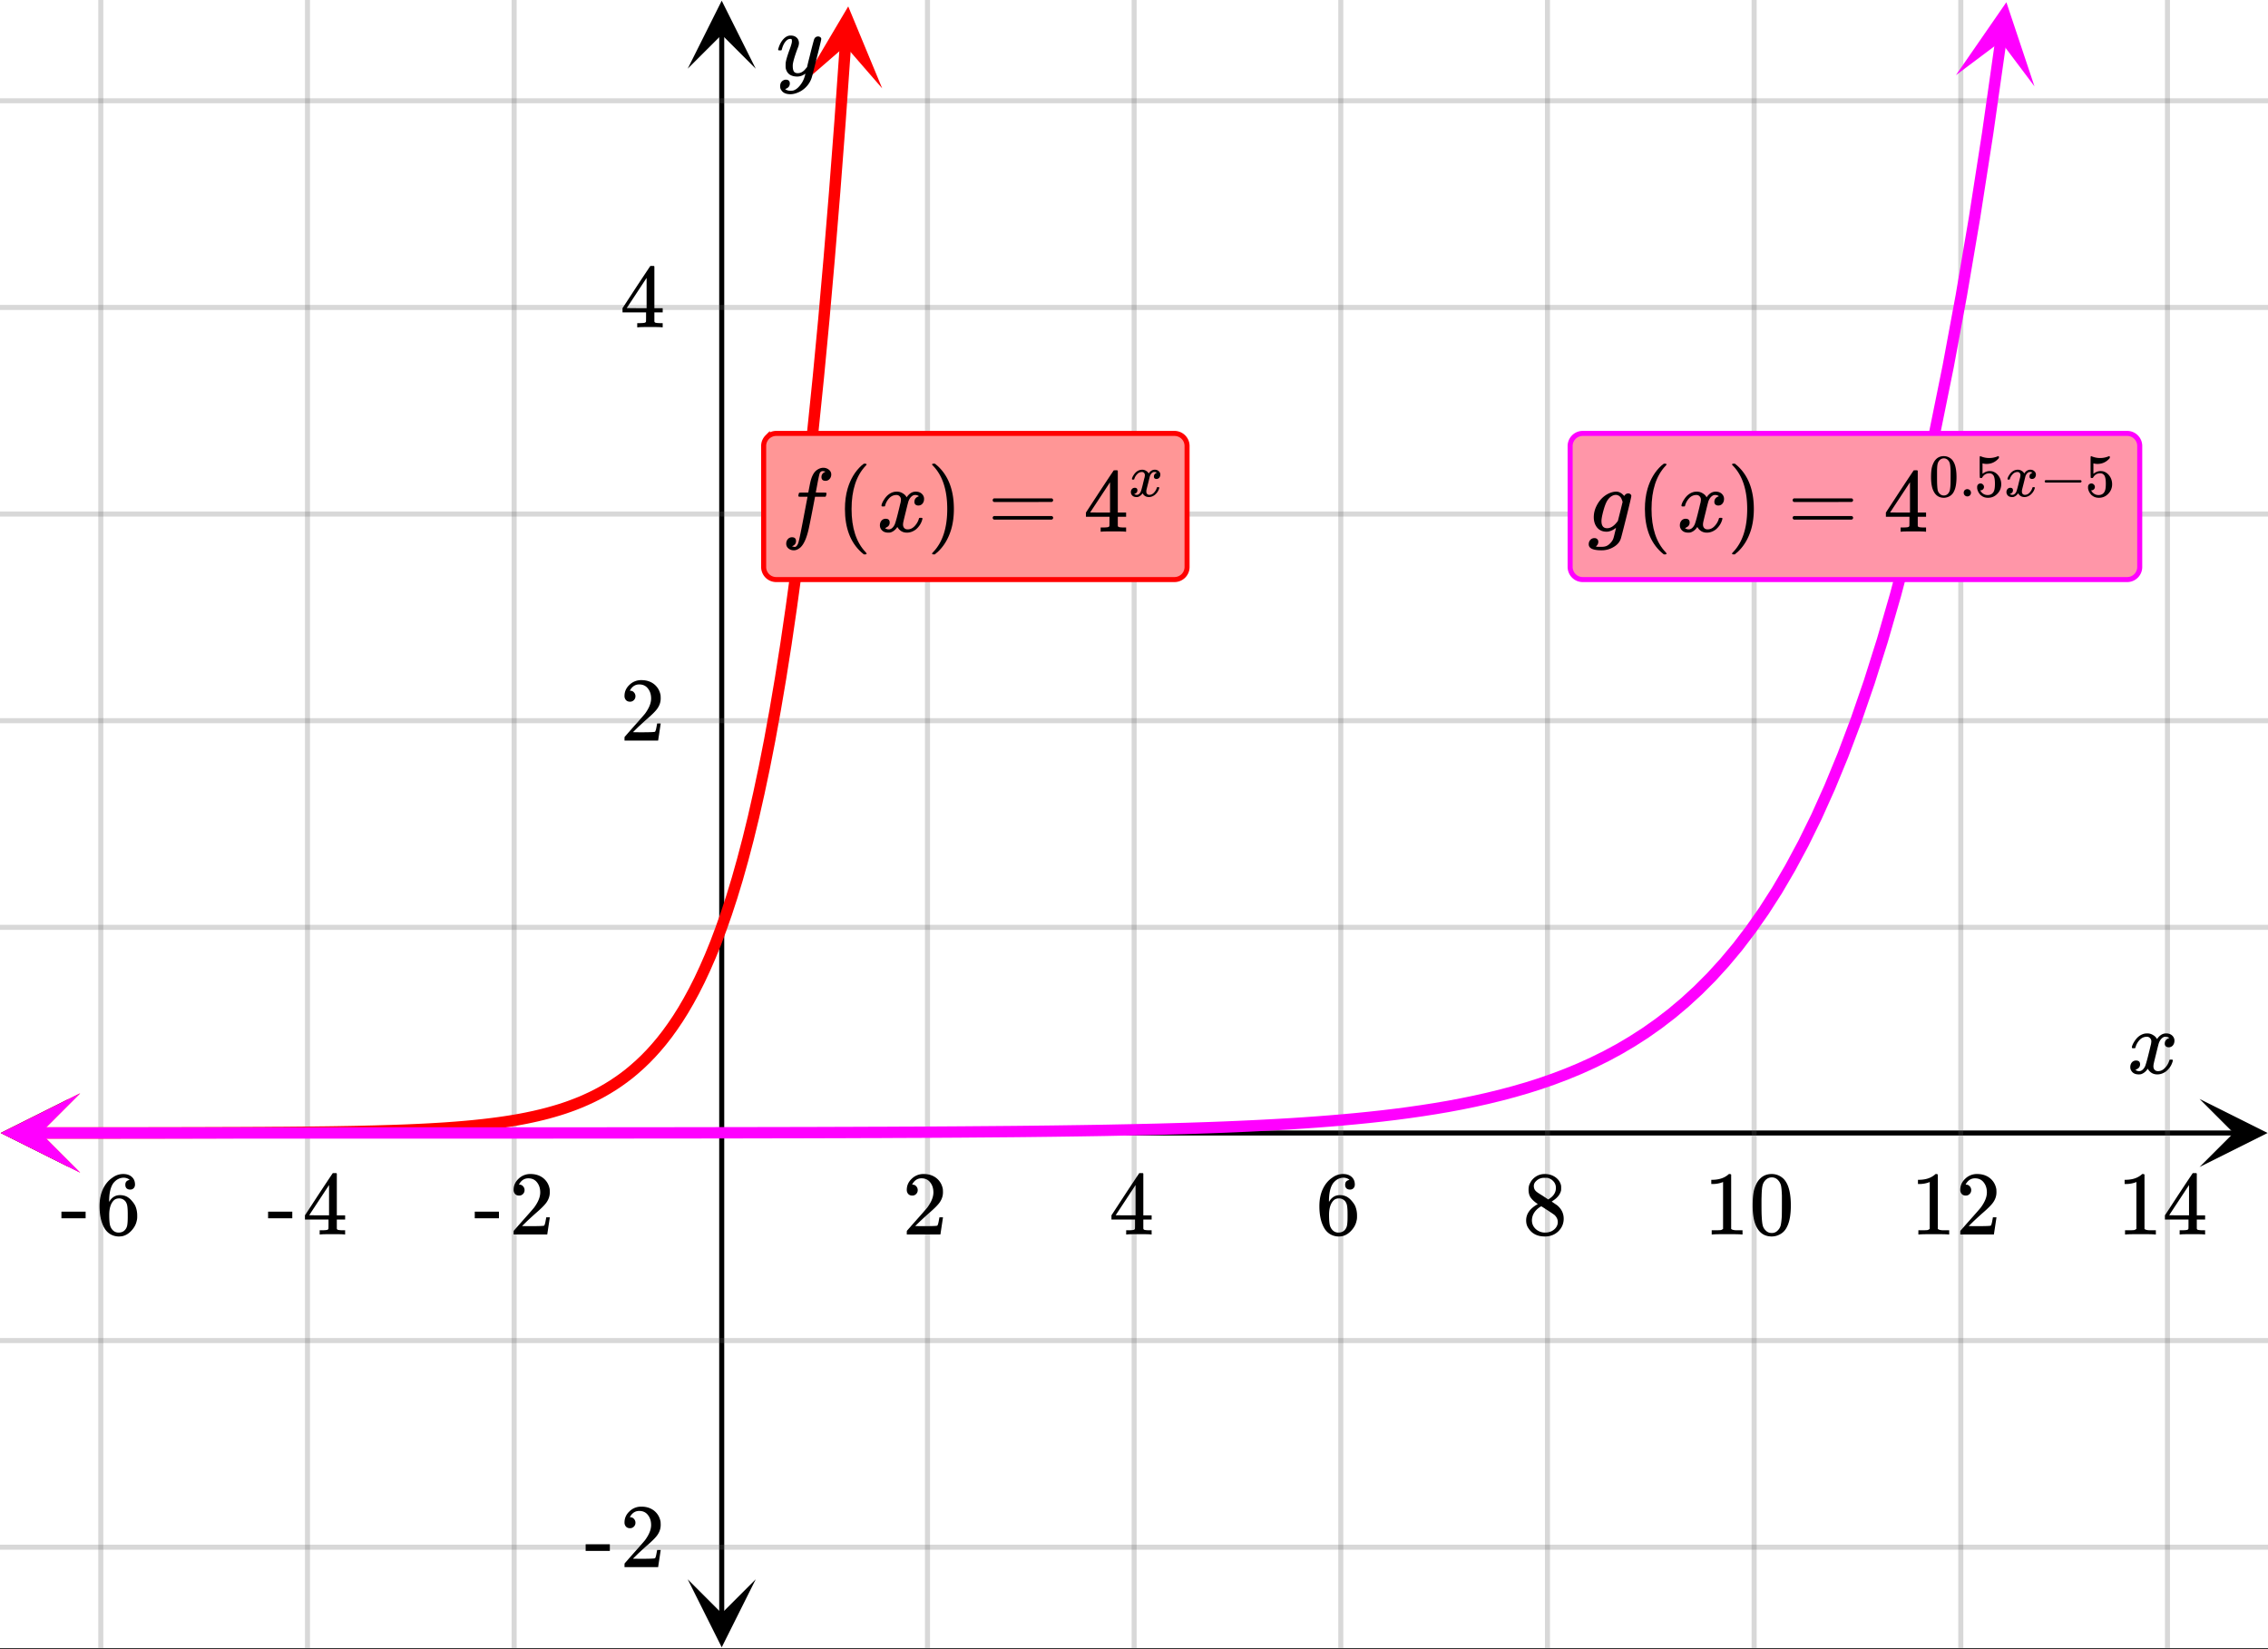<svg xmlns="http://www.w3.org/2000/svg" xmlns:xlink="http://www.w3.org/1999/xlink" width="449.28" height="326.72" viewBox="0 0 336.96 245.04"><rect x="0" y="0" width="336.96" height="245.04" fill="#333333" stroke="none"/><defs><symbol overflow="visible" id="o"><path d="M.781-3.75C.727-3.8.703-3.848.703-3.89c.031-.25.172-.563.422-.938.414-.633.941-1.004 1.578-1.11.133-.007.235-.015.297-.015.313 0 .598.086.86.25.269.156.46.355.578.594.113-.157.187-.25.218-.282.332-.375.711-.562 1.14-.562.364 0 .661.105.891.312.227.211.344.465.344.766 0 .281-.078.516-.234.703a.776.776 0 0 1-.625.281.64.64 0 0 1-.422-.14.521.521 0 0 1-.156-.39c0-.415.222-.696.672-.845a.58.58 0 0 0-.141-.093.705.705 0 0 0-.39-.094.91.91 0 0 0-.266.031c-.336.149-.586.445-.75.89-.032.075-.164.579-.39 1.516-.231.93-.356 1.45-.376 1.563a1.827 1.827 0 0 0-.047.406c0 .211.063.383.188.516.125.125.289.187.5.187.383 0 .726-.16 1.031-.484.3-.32.508-.676.625-1.063.02-.082.04-.129.063-.14.03-.02.109-.031.234-.031.164 0 .25.039.25.109 0 .012-.012.058-.031.14-.149.563-.461 1.055-.938 1.47-.43.323-.875.484-1.344.484-.625 0-1.101-.282-1.421-.844-.262.406-.594.68-1 .812-.086.02-.2.032-.344.032-.524 0-.89-.188-1.11-.563a.953.953 0 0 1-.14-.531c0-.27.078-.5.234-.688a.798.798 0 0 1 .625-.28c.395 0 .594.187.594.562 0 .336-.164.574-.484.718a.359.359 0 0 1-.063.047l-.078.031c-.012.012-.024.016-.031.016h-.032c0 .031.063.074.188.125a.817.817 0 0 0 .36.078c.32 0 .597-.203.827-.61.102-.163.282-.75.532-1.75.05-.206.109-.437.171-.687.063-.257.11-.457.141-.593.031-.133.05-.211.063-.235a2.86 2.86 0 0 0 .078-.531.678.678 0 0 0-.188-.5.613.613 0 0 0-.484-.203c-.406 0-.762.156-1.063.469a2.562 2.562 0 0 0-.609 1.078c-.012.074-.031.12-.063.14a.752.752 0 0 1-.218.016zm0 0"/></symbol><symbol overflow="visible" id="w"><path d="M6.234-5.813c.125 0 .227.04.313.11.094.062.14.152.14.266 0 .117-.226 1.058-.671 2.828C5.578-.836 5.328.133 5.266.312a3.459 3.459 0 0 1-.688 1.22 3.641 3.641 0 0 1-1.11.874c-.491.239-.945.36-1.359.36-.687 0-1.152-.22-1.39-.657-.094-.125-.14-.304-.14-.53 0-.306.085-.544.265-.72.187-.168.379-.25.578-.25.394 0 .594.188.594.563 0 .332-.157.578-.47.734a.298.298 0 0 1-.062.032.295.295 0 0 0-.078.03c-.011.009-.023.016-.031.016L1.328 2c.031.05.129.11.297.172.133.05.273.078.422.078h.11c.155 0 .273-.012.359-.031.332-.094.648-.324.953-.688A3.69 3.69 0 0 0 4.188.25c.093-.3.14-.477.14-.531 0-.008-.012-.004-.031.015a.358.358 0 0 1-.078.047c-.336.239-.703.36-1.11.36-.46 0-.84-.106-1.14-.313-.293-.219-.48-.531-.563-.937a2.932 2.932 0 0 1-.015-.407c0-.218.007-.382.03-.5.063-.394.266-1.054.61-1.984.196-.531.297-.898.297-1.11a.838.838 0 0 0-.031-.265c-.024-.05-.074-.078-.156-.078h-.063c-.21 0-.406.094-.594.281-.293.293-.511.727-.656 1.297 0 .012-.008.027-.015.047a.188.188 0 0 1-.032.047l-.015.015c-.012.012-.028.016-.047.016h-.36C.305-3.8.281-3.836.281-3.86a.97.97 0 0 1 .047-.203c.188-.625.469-1.113.844-1.468.3-.282.617-.422.953-.422.383 0 .688.105.906.312.227.2.344.485.344.86-.023.168-.04.261-.047.281 0 .055-.07.246-.203.578-.367 1-.586 1.735-.656 2.203a1.857 1.857 0 0 0-.016.297c0 .344.05.61.156.797.114.18.313.266.594.266.207 0 .406-.051.594-.157a1.84 1.84 0 0 0 .422-.328c.093-.101.21-.242.36-.422a32.833 32.833 0 0 1 .25-1.063c.093-.35.175-.687.25-1 .343-1.35.534-2.062.577-2.124a.592.592 0 0 1 .578-.36zm0 0"/></symbol><symbol overflow="visible" id="x"><path d="M1.594 2.188c.238.05.367.078.39.078.207 0 .383-.188.532-.563.113-.305.441-1.898.984-4.797.258-1.363.39-2.05.39-2.062v-.032h-.624c-.43 0-.653-.007-.672-.03-.063-.032-.074-.13-.031-.298.03-.132.05-.207.062-.218.02-.04.055-.063.11-.063.062-.008.273-.016.64-.016.426 0 .64-.003.64-.015 0-.02.04-.242.126-.672.082-.426.132-.688.156-.781.187-.852.473-1.446.86-1.782.35-.289.722-.437 1.109-.437.32.012.593.11.812.297.227.18.344.414.344.703a.987.987 0 0 1-.25.672.766.766 0 0 1-.61.266c-.398 0-.593-.188-.593-.563 0-.332.16-.578.484-.734l.11-.063A1.362 1.362 0 0 0 6.155-9c-.261 0-.43.168-.5.5-.074.273-.195.86-.36 1.766l-.171.89c0 .024.242.032.734.032.407 0 .649.007.735.015.082.012.125.043.125.094 0 .094-.032.242-.094.437-.023.043-.07.07-.14.079h-1.47l-.312 1.64c-.336 1.719-.543 2.758-.625 3.11-.305 1.363-.71 2.285-1.219 2.765-.336.29-.664.438-.984.438-.324 0-.594-.094-.813-.282a.867.867 0 0 1-.328-.703c0-.273.082-.5.25-.687a.789.789 0 0 1 .61-.266c.394 0 .593.188.593.563 0 .332-.156.57-.468.718zm0 0"/></symbol><symbol overflow="visible" id="C"><path d="M1 .953c.156 0 .285.047.39.14a.522.522 0 0 1 .173.407c0 .238-.09.441-.266.61-.063.07-.086.109-.063.109.082.02.348.031.797.031.344 0 .614-.055.813-.156.207-.106.398-.262.578-.469.176-.2.3-.402.375-.61.062-.18.133-.46.219-.843.113-.426.171-.676.171-.75a2.572 2.572 0 0 1-1.078.547A1.509 1.509 0 0 1 2.781 0c-.586 0-1.047-.203-1.39-.61-.336-.413-.5-.93-.5-1.546 0-.563.129-1.11.39-1.64.414-.852 1.008-1.474 1.782-1.86.414-.196.804-.297 1.171-.297.414 0 .805.215 1.172.64l.063-.062a.616.616 0 0 1 .562-.313c.114 0 .211.04.297.11.094.074.14.164.14.266 0 .136-.257 1.226-.765 3.265-.512 2.043-.781 3.082-.812 3.125-.168.488-.524.89-1.063 1.203a3.421 3.421 0 0 1-1.797.485c-1.031 0-1.64-.2-1.828-.594a.734.734 0 0 1-.062-.328.95.95 0 0 1 .234-.625A.81.81 0 0 1 1 .953zm4.172-5.375a3.912 3.912 0 0 0-.203-.547.984.984 0 0 0-.313-.343.917.917 0 0 0-.531-.157c-.023 0-.055.008-.094.016H3.97c-.387.094-.715.328-.985.703-.25.336-.492.945-.718 1.828-.157.606-.235 1.055-.235 1.344 0 .71.281 1.062.844 1.062.508 0 1.004-.312 1.484-.937l.11-.14c.32-1.259.554-2.204.703-2.829zm0 0"/></symbol><symbol overflow="visible" id="p"><path d="M1.484-5.781c-.25 0-.449-.078-.593-.235a.872.872 0 0 1-.22-.609c0-.645.243-1.195.735-1.656a2.46 2.46 0 0 1 1.766-.703c.77 0 1.41.21 1.922.625.508.418.82.964.937 1.64.008.168.016.32.016.453 0 .524-.156 1.012-.469 1.47-.25.374-.758.89-1.516 1.546-.324.281-.777.695-1.359 1.234l-.781.766 1.016.016c1.414 0 2.164-.024 2.25-.079.039-.007.085-.101.14-.28.031-.095.094-.4.188-.923v-.03h.53v.03l-.374 2.47V0h-5v-.25c0-.188.008-.29.031-.313.008-.007.383-.437 1.125-1.28.977-1.095 1.61-1.813 1.89-2.157.602-.82.907-1.57.907-2.25 0-.594-.156-1.086-.469-1.484-.312-.407-.746-.61-1.297-.61-.523 0-.945.235-1.265.703-.024.032-.047.079-.078.141a.274.274 0 0 0-.047.078c0 .012.02.016.062.016a.68.68 0 0 1 .547.25.801.801 0 0 1 .219.562c0 .23-.078.422-.235.578a.76.76 0 0 1-.578.235zm0 0"/></symbol><symbol overflow="visible" id="q"><path d="M6.234 0c-.125-.031-.71-.047-1.75-.047-1.074 0-1.671.016-1.796.047h-.126v-.625h.422c.383-.008.618-.031.704-.063a.286.286 0 0 0 .171-.14c.008-.008.016-.25.016-.719v-.672h-3.5v-.625l2.031-3.11A431.58 431.58 0 0 1 4.5-9.108c.02-.008.113-.016.281-.016h.25l.078.078v6.203h1.235v.625H5.109V-.89a.25.25 0 0 0 .079.157c.07.062.328.101.765.109h.39V0zm-2.28-2.844v-4.5L1-2.859l1.469.015zm0 0"/></symbol><symbol overflow="visible" id="r"><path d="M5.031-8.11c-.199-.195-.48-.304-.843-.328-.625 0-1.153.274-1.579.813-.418.586-.625 1.492-.625 2.719L2-4.86l.11-.172c.363-.54.859-.813 1.484-.813.414 0 .781.09 1.094.266a2.6 2.6 0 0 1 .64.547c.219.242.395.492.531.75.196.449.297.933.297 1.453v.234c0 .211-.027.403-.078.578-.105.532-.383 1.032-.828 1.5-.387.407-.82.66-1.297.766a2.688 2.688 0 0 1-.547.047c-.168 0-.32-.016-.453-.047-.668-.125-1.2-.484-1.594-1.078C.83-1.66.563-2.79.563-4.218c0-.97.171-1.817.515-2.548.344-.726.82-1.296 1.438-1.703a2.62 2.62 0 0 1 1.562-.515c.531 0 .953.14 1.266.421.32.282.484.665.484 1.141 0 .23-.07.414-.203.547-.125.137-.297.203-.516.203-.218 0-.398-.062-.53-.187-.126-.125-.188-.301-.188-.532 0-.406.21-.644.64-.718zm-.593 3.235a1.18 1.18 0 0 0-.97-.484c-.335 0-.605.105-.812.312C2.22-4.597 2-3.883 2-2.907c0 .794.05 1.345.156 1.657.094.273.242.5.453.688.22.187.477.28.782.28.457 0 .804-.171 1.046-.515.133-.187.22-.41.25-.672.04-.258.063-.64.063-1.14v-.422c0-.508-.023-.895-.063-1.156a1.566 1.566 0 0 0-.25-.688zm0 0"/></symbol><symbol overflow="visible" id="s"><path d="M2.313-4.516c-.438-.289-.778-.593-1.016-.906-.242-.312-.36-.723-.36-1.234 0-.383.07-.707.22-.969.195-.406.488-.734.874-.984.383-.25.82-.375 1.313-.375.613 0 1.144.164 1.594.484.445.324.722.734.828 1.234.007.055.015.164.015.329 0 .199-.008.328-.015.39-.137.594-.547 1.11-1.235 1.547l-.156.11c.5.343.758.523.781.53.664.544 1 1.215 1 2.016 0 .73-.265 1.356-.797 1.875-.53.508-1.199.766-2 .766C2.254.297 1.441-.11.922-.922c-.23-.32-.344-.71-.344-1.172 0-.976.578-1.785 1.735-2.422zM5-6.922c0-.383-.125-.71-.375-.984a1.69 1.69 0 0 0-.922-.516h-.437c-.48 0-.883.164-1.204.485-.23.21-.343.453-.343.734 0 .387.164.695.5.922.039.043.328.23.86.562l.78.516c.008-.008.067-.047.172-.11a2.95 2.95 0 0 0 .25-.187C4.758-5.883 5-6.36 5-6.922zM1.437-2.109c0 .523.192.96.579 1.312a2.01 2.01 0 0 0 1.359.516c.363 0 .695-.07 1-.219.3-.156.531-.36.688-.61.144-.226.218-.472.218-.734 0-.383-.156-.726-.468-1.031-.075-.07-.45-.328-1.125-.766l-.407-.265C3.133-4 3.02-4.07 2.937-4.125l-.109-.063-.156.079c-.563.367-.938.812-1.125 1.343-.074.243-.11.461-.11.657zm0 0"/></symbol><symbol overflow="visible" id="t"><path d="M5.61 0c-.157-.031-.872-.047-2.141-.047C2.207-.047 1.5-.03 1.344 0h-.157v-.625h.344c.52 0 .86-.008 1.016-.031.07-.008.18-.067.328-.172v-6.969c-.023 0-.059.016-.11.047a4.134 4.134 0 0 1-1.39.25h-.25v-.625h.25c.758-.02 1.39-.188 1.89-.5a2.46 2.46 0 0 0 .422-.313c.008-.03.063-.046.157-.046a.36.36 0 0 1 .234.078v8.078c.133.137.43.203.89.203h.798V0zm0 0"/></symbol><symbol overflow="visible" id="u"><path d="M1.297-7.89c.5-.727 1.187-1.094 2.062-1.094.657 0 1.227.226 1.72.671.25.243.456.547.624.922.332.75.5 1.778.5 3.079 0 1.398-.195 2.46-.578 3.187-.25.523-.621.902-1.11 1.14a2.534 2.534 0 0 1-1.14.282c-1.031 0-1.79-.473-2.266-1.422-.386-.727-.578-1.79-.578-3.188 0-.832.051-1.519.156-2.062a4.48 4.48 0 0 1 .61-1.516zm3.031-.157a1.24 1.24 0 0 0-.953-.437c-.375 0-.7.148-.969.437-.199.211-.336.465-.406.766-.074.293-.121.797-.14 1.515 0 .063-.008.246-.016.547v.735c0 .855.008 1.453.031 1.796.031.637.082 1.09.156 1.36.07.273.207.508.406.703.25.273.563.406.938.406.363 0 .664-.133.906-.406.196-.195.332-.43.407-.703.07-.27.128-.723.171-1.36.008-.343.016-.94.016-1.796v-.735-.547c-.023-.718-.07-1.222-.14-1.515-.075-.301-.212-.555-.407-.766zm0 0"/></symbol><symbol overflow="visible" id="v"><path d="M.14-2.406v-.985h3.594v.985zm0 0"/></symbol><symbol overflow="visible" id="y"><path d="M4.484 3.25c0 .082-.078.125-.234.125h-.172l-.39-.328C2.07 1.578 1.265-.563 1.265-3.375c0-1.094.129-2.094.39-3C2.07-7.789 2.75-8.93 3.688-9.797c.07-.05.144-.11.218-.172.082-.07.14-.117.172-.14h.172c.102 0 .164.015.188.046.03.024.046.047.046.079 0 .03-.046.093-.14.187C2.945-8.317 2.25-6.172 2.25-3.359c0 2.804.695 4.937 2.094 6.406.093.101.14.172.14.203zm0 0"/></symbol><symbol overflow="visible" id="z"><path d="M.813-10.094l.046-.015h.297l.375.312C3.156-8.317 3.97-6.176 3.97-3.375c0 1.105-.133 2.105-.39 3C3.16 1.039 2.476 2.18 1.53 3.047c-.062.05-.136.11-.218.172-.075.07-.125.125-.157.156H1a.547.547 0 0 1-.219-.031c-.031-.024-.047-.07-.047-.14.008 0 .063-.06.157-.173C2.285 1.582 2.984-.55 2.984-3.375c0-2.82-.699-4.957-2.093-6.406-.094-.102-.149-.16-.157-.172 0-.07.024-.117.079-.14zm0 0"/></symbol><symbol overflow="visible" id="A"><path d="M.75-4.672c0-.125.063-.219.188-.281H9.53c.133.062.203.156.203.281 0 .094-.062.18-.187.25l-4.281.016H.969C.82-4.457.75-4.546.75-4.672zm0 2.61c0-.133.07-.223.219-.266h8.578a.249.249 0 0 0 .062.047l.063.047c.02.011.035.039.047.078.008.031.015.062.015.094 0 .117-.07.203-.203.265H.937C.813-1.859.75-1.945.75-2.063zm0 0"/></symbol><symbol overflow="visible" id="B"><path d="M.516-2.5c-.032-.031-.047-.063-.047-.094.02-.164.113-.375.281-.625.281-.426.633-.672 1.063-.734.082-.008.144-.016.187-.016.207 0 .398.059.578.172a.92.92 0 0 1 .375.39c.082-.1.129-.163.14-.187.227-.25.485-.375.766-.375.25 0 .446.074.594.219a.642.642 0 0 1 .234.5.722.722 0 0 1-.156.469.524.524 0 0 1-.422.187.408.408 0 0 1-.28-.094c-.063-.062-.095-.148-.095-.265 0-.27.145-.457.438-.563l-.094-.062a.61.61 0 0 0-.266-.047.888.888 0 0 0-.171.016c-.22.093-.387.293-.5.593-.012.043-.094.375-.25 1L2.625-.969a2.143 2.143 0 0 0-.016.266c0 .148.04.262.125.344a.43.43 0 0 0 .329.125c.25 0 .472-.102.671-.313.207-.219.348-.453.422-.703a.335.335 0 0 1 .047-.11.52.52 0 0 1 .156-.015c.114 0 .172.027.172.078 0 0-.008.031-.015.094-.106.375-.32.7-.641.969-.281.218-.578.328-.89.328-.419 0-.731-.188-.938-.563a1.31 1.31 0 0 1-.672.547 1.65 1.65 0 0 1-.234.016C.797.094.55-.031.406-.281a.675.675 0 0 1-.094-.36.68.68 0 0 1 .157-.453.546.546 0 0 1 .422-.187c.257 0 .39.125.39.375a.51.51 0 0 1-.312.484C.945-.41.926-.398.906-.39c-.011 0-.023.008-.031.016H.844l-.031.016c0 .023.046.046.14.078a.57.57 0 0 0 .235.047c.218 0 .406-.133.562-.407.063-.101.176-.492.344-1.171.031-.133.066-.286.11-.454.038-.164.07-.289.093-.375a.884.884 0 0 1 .047-.171c.031-.157.047-.27.047-.344a.476.476 0 0 0-.125-.344.403.403 0 0 0-.313-.125.935.935 0 0 0-.703.313c-.2.199-.34.433-.422.703-.012.054-.027.086-.047.093-.011.012-.058.016-.14.016zm0 0"/></symbol><symbol overflow="visible" id="D"><path d="M.86-5.25c.331-.488.788-.734 1.374-.734.438 0 .82.152 1.157.453.156.156.289.36.406.61.219.5.328 1.183.328 2.046 0 .93-.125 1.637-.375 2.125a1.56 1.56 0 0 1-.734.766 1.766 1.766 0 0 1-.766.187C1.562.203 1.055-.113.734-.75c-.261-.488-.39-1.195-.39-2.125 0-.55.035-1.008.11-1.375.081-.363.218-.695.405-1zm2.03-.11a.842.842 0 0 0-.64-.296.887.887 0 0 0-.656.297 1.165 1.165 0 0 0-.266.5c-.055.199-.086.539-.094 1.015v.86c0 .574.004.976.016 1.203.02.418.05.718.094.906.05.18.144.336.281.469a.81.81 0 0 0 .625.265.8.8 0 0 0 .61-.265c.124-.133.21-.29.265-.469.05-.188.086-.488.11-.906.007-.227.015-.63.015-1.203v-.5-.36c-.023-.476-.059-.816-.11-1.015a1.064 1.064 0 0 0-.25-.5zm0 0"/></symbol><symbol overflow="visible" id="E"><path d="M.703-.531c0-.156.047-.285.14-.39a.536.536 0 0 1 .391-.157c.157 0 .286.055.391.156.102.106.156.23.156.375A.536.536 0 0 1 1.25 0a.537.537 0 0 1-.547-.531zm0 0"/></symbol><symbol overflow="visible" id="F"><path d="M.969-1.922c.133 0 .25.055.344.156a.473.473 0 0 1 .156.36.467.467 0 0 1-.157.36.45.45 0 0 1-.328.14H.922l.015.047c.094.187.235.343.422.468.188.125.407.188.657.188.425 0 .726-.176.906-.531.113-.22.172-.602.172-1.157 0-.613-.078-1.03-.235-1.25-.156-.195-.351-.296-.578-.296-.469 0-.824.203-1.062.609-.024.043-.043.07-.063.078a.309.309 0 0 1-.125.016c-.105 0-.164-.016-.172-.047C.836-2.812.83-3.336.83-4.36v-.625-.485c0-.332.015-.5.046-.5.008-.008.023-.015.047-.015l.156.062A3.263 3.263 0 0 0 3.5-5.953a.26.26 0 0 1 .11-.031c.05 0 .078.054.078.156v.125c-.493.586-1.106.875-1.844.875-.188 0-.356-.02-.5-.063l-.094-.015v1.547c.344-.27.691-.407 1.047-.407.113 0 .238.012.375.032.394.105.719.336.969.687.257.356.39.766.39 1.235a1.97 1.97 0 0 1-.578 1.421c-.375.395-.84.594-1.39.594-.387 0-.711-.105-.97-.312a.936.936 0 0 1-.296-.297 1.65 1.65 0 0 1-.344-.813v-.078-.094c0-.164.047-.296.14-.39a.507.507 0 0 1 .376-.14zm0 0"/></symbol><symbol overflow="visible" id="G"><path d="M.875-2.063C.789-2.102.75-2.16.75-2.233c0-.082.04-.145.125-.188h5.219c.093.043.14.102.14.172 0 .074-.046.137-.14.188zm0 0"/></symbol><clipPath id="a"><path d="M0 0h336.96v244.887H0zm0 0"/></clipPath><clipPath id="b"><path d="M.102 163.305H11V174H.102zm0 0"/></clipPath><clipPath id="c"><path d="M326.79 163.305h10.17V174h-10.17zm0 0"/></clipPath><clipPath id="d"><path d="M14 0h309v244.887H14zm0 0"/></clipPath><clipPath id="e"><path d="M102.172 234H113v10.785h-10.828zm0 0"/></clipPath><clipPath id="f"><path d="M102.172 0H113v10.21h-10.828zm0 0"/></clipPath><clipPath id="g"><path d="M0 14h336.96v217H0zm0 0"/></clipPath><clipPath id="h"><path d="M0 162h12v13H0zm0 0"/></clipPath><clipPath id="i"><path d="M.117 162.46l26.54-.007.007 26.54L.125 189zm0 0"/></clipPath><clipPath id="j"><path d="M119 0h13v14h-13zm0 0"/></clipPath><clipPath id="k"><path d="M119.305 12.3l1.879-26.472 26.472 1.875-1.879 26.473zm0 0"/></clipPath><clipPath id="l"><path d="M.117 162.46H12V175H.117zm0 0"/></clipPath><clipPath id="m"><path d="M290 0h13v13h-13zm0 0"/></clipPath><clipPath id="n"><path d="M290.59 11.176l3.738-26.278 26.274 3.739-3.739 26.277zm0 0"/></clipPath></defs><g clip-path="url(#a)" fill="#fff"><path d="M0 0h337v244.887H0zm0 0"/><path d="M0 0h337v244.887H0zm0 0"/></g><path d="M5.055 168.36h326.89" fill="none" stroke="#000" stroke-width=".749"/><g clip-path="url(#b)"><path d="M10.21 163.305L.103 168.359l10.109 5.055-5.055-5.055zm0 0"/></g><g clip-path="url(#c)"><path d="M326.79 163.305l10.108 5.054-10.109 5.055 5.055-5.055zm0 0"/></g><g clip-path="url(#d)"><path d="M137.797 0v244.887M168.5 0v244.887M199.203 0v244.887M229.91 0v244.887M260.613 0v244.887M291.316 0v244.887M322.023 0v244.887M76.387 0v244.887M45.684 0v244.887M14.977 0v244.887" fill="none" stroke-linecap="round" stroke-linejoin="round" stroke="#666" stroke-opacity=".251" stroke-width=".749"/></g><path d="M107.227 239.832V5.055" fill="none" stroke="#000" stroke-width=".749"/><g clip-path="url(#e)"><path d="M102.172 234.676l5.055 10.11 5.054-10.11-5.054 5.054zm0 0"/></g><g clip-path="url(#f)"><path d="M102.172 10.21L107.227.103l5.054 10.109-5.054-5.055zm0 0"/></g><g clip-path="url(#g)"><path d="M0 137.797h337M0 107.09h337M0 76.387h337M0 45.684h337M0 14.977h337M0 199.203h337M0 229.91h337" fill="none" stroke-linecap="round" stroke-linejoin="round" stroke="#666" stroke-opacity=".251" stroke-width=".749"/></g><path d="M5.898 168.355h6.426l.805-.003h4.82l.805-.004h3.215l.8-.004h1.61l.8-.004h1.61l.8-.004h.806l.804-.004H30l.805-.004h.804l.801-.004.805-.004h.805l.804-.004.801-.003 1.61-.008.8-.004 1.61-.008.8-.008 1.61-.008.8-.007 1.61-.016.8-.008 1.61-.016.805-.011.8-.008 1.61-.023.8-.016.805-.012.805-.015.8-.016 1.61-.04.8-.019 1.61-.047.801-.023 1.61-.055.804-.03.8-.036.806-.035.804-.04.801-.042 1.61-.094.8-.05 1.61-.118.8-.066.805-.07.805-.075.8-.082.805-.086.805-.094.805-.101.8-.106.805-.117.805-.125.8-.133.805-.144.805-.156.8-.168.805-.18.805-.192.8-.207.806-.226.804-.238.805-.258.8-.278.805-.3.805-.32.8-.348.806-.371.804-.399.801-.43.805-.464.804-.496.801-.536.805-.574.805-.617.8-.668.805-.715.805-.77.804-.827.801-.887.805-.957.805-1.031.8-1.106.805-1.187.805-1.282.8-1.375.805-1.48.805-1.594.8-1.71.805-1.84.805-1.981.8-2.13.806-2.288.804-2.461.805-2.649.8-2.847.805-3.063.805-3.293.8-3.543.806-3.808.804-4.098.801-4.402.805-4.738.804-5.094.801-5.48.805-5.891.805-6.336.8-6.817.805-7.328.805-7.879.804-8.476.801-9.114.805-9.804.805-10.54.8-11.34" fill="none" stroke-width="1.685" stroke-linecap="round" stroke-linejoin="round" stroke="red"/><g clip-path="url(#h)"><g clip-path="url(#i)"><path d="M11.91 162.457L.117 168.359l11.797 5.895-5.898-5.899zm0 0" fill="red"/></g></g><g clip-path="url(#j)"><g clip-path="url(#k)"><path d="M119.305 12.3L126.023.954l5.047 12.18-5.465-6.297zm0 0" fill="red"/></g></g><path d="M5.898 168.36h43.02l1.957-.005H70.43l1.957-.003h9.777l1.957-.004h5.863l1.957-.004h1.957l1.954-.004h3.914l1.953-.004h1.957l1.953-.004 1.957-.004h1.957l1.953-.004 3.914-.008 1.953-.003 1.957-.004 1.953-.004 1.957-.008 1.958-.004 1.953-.008 1.957-.008 1.953-.004 1.957-.011 1.957-.008 1.953-.008 3.914-.023 1.953-.012 1.957-.016 1.953-.015 3.914-.032 1.954-.02 3.914-.046 1.953-.027 1.957-.028 1.953-.03 1.957-.032 1.957-.04 1.953-.038 1.957-.043 1.957-.047 1.953-.055 1.957-.054 1.953-.063 1.957-.066 1.957-.075 1.954-.082 1.957-.09 1.953-.097 1.957-.106 1.957-.113 1.953-.129 1.957-.137 1.957-.152 1.953-.164 1.957-.18 1.953-.195 1.957-.215 1.957-.234 1.953-.258 1.958-.281 1.957-.305 1.953-.332 1.957-.367 1.953-.399 1.957-.437 1.957-.477 1.953-.52 1.957-.566 1.957-.62 1.953-.68 1.957-.743 1.953-.808 1.957-.887 1.957-.965 1.954-1.054 1.957-1.157 1.953-1.257 1.957-1.38 1.957-1.503 1.953-1.645 1.957-1.797 1.957-1.96 1.953-2.145 1.957-2.34 1.953-2.559 1.957-2.796 1.957-3.051 1.953-3.34 1.957-3.645 1.957-3.98 1.954-4.352 1.957-4.754 1.953-5.19 1.957-5.677 1.957-6.199 1.953-6.77 1.957-7.398 1.957-8.086 1.953-8.828 1.957-9.648 1.953-10.543 1.957-11.516 1.957-12.578 1.953-13.746" fill="none" stroke-width="1.685" stroke-linecap="round" stroke-linejoin="round" stroke="#f0f"/><g clip-path="url(#l)"><path d="M11.914 162.46l-11.797 5.9 11.797 5.898-5.898-5.899zm0 0" fill="#f0f"/></g><g clip-path="url(#m)"><g clip-path="url(#n)"><path d="M290.59 11.176l7.5-10.848 4.176 12.508-5.008-6.668zm0 0" fill="#f0f"/></g></g><use xlink:href="#o" x="316.031" y="159.513"/><use xlink:href="#p" x="134.051" y="183.44"/><use xlink:href="#q" x="164.756" y="183.44"/><use xlink:href="#r" x="195.46" y="183.44"/><use xlink:href="#s" x="226.164" y="183.44"/><use xlink:href="#t" x="253.124" y="183.44"/><use xlink:href="#u" x="259.864" y="183.44"/><use xlink:href="#t" x="283.829" y="183.44"/><use xlink:href="#p" x="290.569" y="183.44"/><use xlink:href="#t" x="314.533" y="183.44"/><use xlink:href="#q" x="321.273" y="183.44"/><use xlink:href="#v" x="70.396" y="183.44"/><use xlink:href="#p" x="75.638" y="183.44"/><use xlink:href="#v" x="39.691" y="183.44"/><use xlink:href="#q" x="44.933" y="183.44"/><use xlink:href="#v" x="8.987" y="183.44"/><use xlink:href="#r" x="14.229" y="183.44"/><use xlink:href="#w" x="115.329" y="11.233"/><use xlink:href="#p" x="92.113" y="110.049"/><use xlink:href="#q" x="92.113" y="48.64"/><use xlink:href="#v" x="86.871" y="232.867"/><use xlink:href="#p" x="92.113" y="232.867"/><path d="M113.457 84.25V66.277c0-.25.047-.488.14-.718.098-.227.231-.43.407-.606a1.866 1.866 0 0 1 1.324-.547h59.164a1.88 1.88 0 0 1 1.324.547c.176.176.309.379.407.606.093.23.14.468.14.718V84.25a1.851 1.851 0 0 1-.547 1.324 1.88 1.88 0 0 1-1.324.547h-59.164a1.866 1.866 0 0 1-1.871-1.871zm0 0" fill="#ff9696" stroke="red" stroke-width=".749"/><use xlink:href="#x" x="116.078" y="79.008"/><use xlink:href="#y" x="124.269" y="79.008"/><use xlink:href="#o" x="130.26" y="79.008"/><use xlink:href="#z" x="137.749" y="79.008"/><use xlink:href="#A" x="146.735" y="79.008"/><use xlink:href="#q" x="160.964" y="79.008"/><use xlink:href="#B" x="167.704" y="73.766"/><path d="M233.277 84.25V66.277a1.889 1.889 0 0 1 .551-1.324 1.856 1.856 0 0 1 1.324-.547h80.88a1.851 1.851 0 0 1 1.323.547c.176.176.31.379.407.606.093.23.14.468.14.718V84.25a1.851 1.851 0 0 1-.547 1.324 1.851 1.851 0 0 1-1.324.547h-80.879c-.25 0-.488-.047-.718-.14a1.92 1.92 0 0 1-.606-.407 1.832 1.832 0 0 1-.406-.61 1.855 1.855 0 0 1-.145-.714zm0 0" fill="#ff96a8" stroke="#f0f" stroke-width=".749"/><use xlink:href="#C" x="235.9" y="79.008"/><use xlink:href="#y" x="243.12" y="79.008"/><use xlink:href="#o" x="249.111" y="79.008"/><use xlink:href="#z" x="256.6" y="79.008"/><use xlink:href="#A" x="265.586" y="79.008"/><use xlink:href="#q" x="279.815" y="79.008"/><use xlink:href="#D" x="286.555" y="73.766"/><use xlink:href="#E" x="291.049" y="73.766"/><use xlink:href="#F" x="293.295" y="73.766"/><g><use xlink:href="#B" x="297.789" y="73.766"/></g><g><use xlink:href="#G" x="303.031" y="73.766"/></g><g><use xlink:href="#F" x="309.771" y="73.766"/></g></svg>
